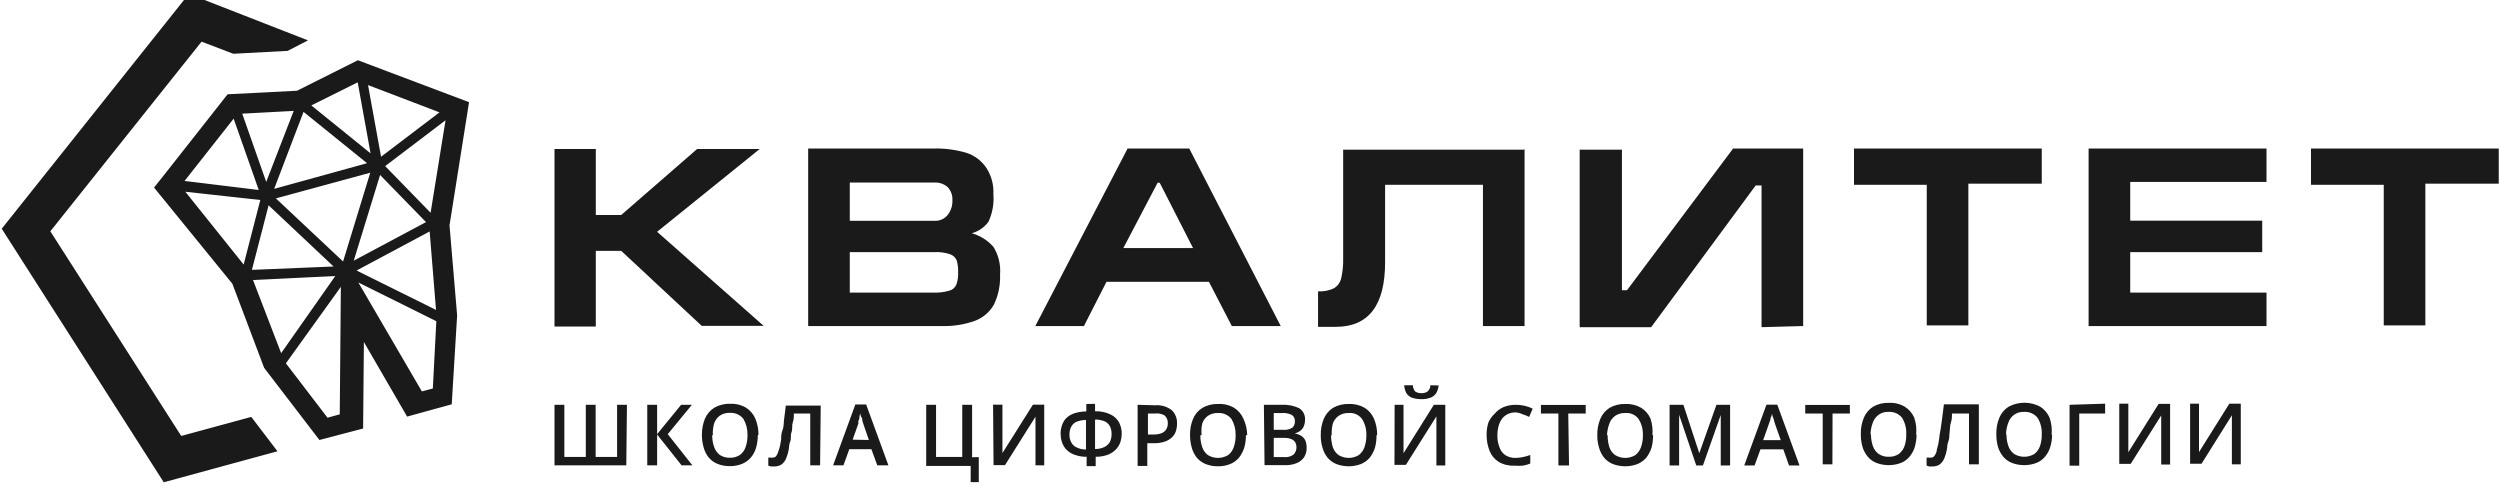 <?xml version="1.0" encoding="UTF-8"?> <svg xmlns="http://www.w3.org/2000/svg" width="215" height="42" viewBox="0 0 215 42" fill="none"><g clip-path="url(#clip0_37_1798)"><path d="M14.11 15.048L19.574 8.108L25.544 7.803L30.776 5.18L40.338 8.788L38.658 19.378L39.313 27.123C39.15 29.677 38.999 32.217 38.849 34.771L35.011 35.826L31.295 29.413L31.227 36.853L27.47 37.839L22.716 31.634L19.984 24.403L13.249 16.131L14.11 15.048ZM31.869 13.188L30.762 7.081L26.773 9.066L31.869 13.188ZM30.421 22.418L36.636 19.101L32.688 15.048L30.421 22.418ZM37.524 27.623L30.817 24.292L36.281 33.661L37.224 33.411L37.524 27.623ZM36.95 19.906L30.666 23.265L37.497 26.651L36.95 19.906ZM38.316 10.343L33.125 14.285L37.032 18.296L38.316 10.343ZM31.65 7.317L32.77 13.48L37.797 9.663L31.65 7.317ZM22.894 15.645L25.257 9.538L20.831 9.774L22.894 15.645ZM28.686 22.918L23.099 17.657L21.664 23.209L28.686 22.918ZM24.587 31.246L28.167 35.923L29.218 35.632L29.314 24.667L24.587 31.246ZM21.76 24.084L24.178 30.371L28.836 23.737L21.76 24.084ZM15.94 16.491L20.954 22.751L22.388 17.199L15.94 16.491ZM31.841 14.854L23.727 17.061L29.505 22.488L31.841 14.854ZM23.577 16.242L31.568 14.035L26.104 9.621L23.577 16.242ZM20.093 10.204L15.872 15.562L22.252 16.339L20.093 10.204ZM47.687 28.081V12.813H51.239V18.49H53.425L59.955 12.813H65.337L56.512 19.934L65.678 28.026H60.351L53.425 21.572H51.239V28.081H47.687ZM73.082 21.683V25.166H80.268C80.729 25.183 81.19 25.127 81.634 25C81.77 24.967 81.896 24.902 82.003 24.811C82.11 24.719 82.194 24.603 82.248 24.472C82.369 24.125 82.42 23.757 82.399 23.39C82.411 23.052 82.37 22.715 82.276 22.39C82.222 22.266 82.144 22.155 82.045 22.064C81.946 21.973 81.829 21.905 81.702 21.863C81.262 21.718 80.798 21.656 80.336 21.683H73.082ZM69.503 28.039V12.772H80.295C81.251 12.748 82.205 12.874 83.123 13.146C83.827 13.374 84.434 13.839 84.844 14.465C85.266 15.124 85.471 15.901 85.431 16.686C85.499 17.506 85.353 18.329 85.008 19.073C84.652 19.555 84.147 19.903 83.573 20.059C84.289 20.26 84.934 20.664 85.431 21.224C85.874 21.935 86.076 22.774 86.005 23.612C86.043 24.509 85.86 25.401 85.472 26.207C85.102 26.85 84.522 27.341 83.833 27.595C82.925 27.917 81.967 28.068 81.005 28.039H69.503ZM73.082 15.7V18.99H80.391C80.6 18.999 80.809 18.958 81.001 18.871C81.193 18.785 81.363 18.654 81.497 18.49C81.783 18.13 81.929 17.676 81.907 17.213C81.918 17.011 81.888 16.808 81.82 16.617C81.752 16.426 81.647 16.252 81.511 16.103C81.2 15.823 80.792 15.678 80.377 15.7H73.082ZM96.606 21.335H102.603L99.734 15.714H99.556L96.606 21.335ZM93.218 28.039H89.038L96.974 12.772H102.275L110.143 28.039H105.936L103.969 24.236H95.158L93.218 28.039ZM131.112 12.772V28.039H127.533V15.895H119.118V22.557C119.118 26.258 117.702 28.109 114.87 28.109H113.353V25.055C113.823 25.084 114.293 24.994 114.719 24.792C114.876 24.696 115.013 24.569 115.121 24.419C115.229 24.269 115.306 24.098 115.348 23.917C115.475 23.334 115.53 22.737 115.512 22.141V12.869H131.085L131.112 12.772ZM155.072 28.039V12.772H149.048L139.923 24.958H139.486V12.869H135.852V28.137H141.999L150.988 15.95H151.493V28.137L155.072 28.039ZM159.444 12.772H175.591V15.797H169.279V27.984H165.7V15.895H159.444V12.772ZM179.62 28.039V12.772H194.92V15.645H183.199V18.976H194.551V21.683H183.199V25.166H194.92V28.039H179.62ZM198.745 12.772H214.892V15.797H208.581V27.984H205.002V15.895H198.745V12.772ZM188.349 34.716H189.114V37.88C189.114 38.019 189.114 38.158 189.114 38.297C189.108 38.417 189.108 38.537 189.114 38.657C189.109 38.731 189.109 38.806 189.114 38.88L191.724 34.716H192.707V39.934H191.942V37.158C191.942 37.033 191.942 36.895 191.942 36.742C191.942 36.589 191.942 36.45 191.942 36.312C191.942 36.173 191.942 36.048 191.942 35.937C191.942 35.826 191.942 35.757 191.942 35.715L189.333 39.879H188.349V34.716ZM182.257 34.716H183.036V37.492C183.036 37.616 183.036 37.741 183.036 37.894C183.036 38.047 183.036 38.172 183.036 38.31C183.043 38.431 183.043 38.551 183.036 38.671C183.044 38.745 183.044 38.82 183.036 38.893L185.645 34.73H186.628V39.948H185.863V37.172C185.863 37.047 185.863 36.909 185.863 36.756C185.863 36.603 185.863 36.464 185.863 36.326C185.863 36.187 185.863 36.062 185.863 35.951C185.868 35.877 185.868 35.803 185.863 35.729L183.24 39.893H182.257V34.716ZM181.041 34.716V35.562H178.814V40.045H177.981V34.813L181.041 34.716ZM172.558 37.325C172.55 37.679 172.606 38.032 172.722 38.366C172.816 38.641 172.993 38.879 173.227 39.046C173.488 39.201 173.785 39.282 174.088 39.282C174.39 39.282 174.687 39.201 174.948 39.046C175.174 38.872 175.345 38.636 175.44 38.366C175.552 38.031 175.602 37.678 175.591 37.325C175.611 36.837 175.488 36.353 175.235 35.937C175.098 35.764 174.923 35.628 174.723 35.539C174.523 35.449 174.306 35.41 174.088 35.423C173.783 35.402 173.48 35.485 173.227 35.659C172.995 35.823 172.818 36.056 172.722 36.326C172.586 36.675 172.516 37.047 172.517 37.422L172.558 37.325ZM176.478 37.325C176.487 37.696 176.436 38.067 176.328 38.422C176.239 38.733 176.085 39.022 175.877 39.268C175.68 39.509 175.427 39.695 175.14 39.809C174.457 40.068 173.705 40.068 173.022 39.809C172.732 39.695 172.474 39.509 172.271 39.268C172.065 39.015 171.912 38.722 171.82 38.408C171.724 38.051 171.678 37.681 171.684 37.311C171.673 36.835 171.761 36.362 171.943 35.923C172.106 35.533 172.383 35.204 172.735 34.979C173.156 34.753 173.625 34.635 174.102 34.635C174.578 34.635 175.047 34.753 175.468 34.979C175.814 35.206 176.089 35.529 176.26 35.909C176.429 36.394 176.49 36.911 176.437 37.422L176.478 37.325ZM170.181 39.934H169.334V35.562H167.872C167.872 35.798 167.872 36.062 167.777 36.34C167.681 36.617 167.708 36.895 167.667 37.172C167.626 37.45 167.667 37.714 167.558 37.963C167.449 38.213 167.476 38.435 167.435 38.63C167.39 38.907 167.312 39.177 167.203 39.435C167.117 39.638 166.981 39.815 166.807 39.948C166.614 40.068 166.39 40.126 166.165 40.115H165.905L165.687 40.045V39.351H165.864C165.932 39.365 166.002 39.365 166.069 39.351C166.125 39.355 166.18 39.344 166.23 39.32C166.28 39.295 166.324 39.259 166.356 39.213C166.447 39.099 166.512 38.966 166.547 38.824C166.547 38.657 166.643 38.449 166.684 38.227L166.78 37.658C166.78 37.436 166.861 37.158 166.902 36.853C166.943 36.548 166.998 36.228 167.039 35.868C167.08 35.507 167.135 35.146 167.176 34.771H170.181V39.934ZM160.906 37.325C160.898 37.679 160.953 38.032 161.069 38.366C161.164 38.641 161.34 38.879 161.575 39.046C161.831 39.212 162.132 39.294 162.435 39.282C162.739 39.293 163.039 39.211 163.296 39.046C163.521 38.872 163.692 38.636 163.788 38.366C163.899 38.031 163.95 37.678 163.938 37.325C163.959 36.837 163.835 36.353 163.583 35.937C163.446 35.764 163.27 35.628 163.071 35.539C162.871 35.449 162.653 35.41 162.435 35.423C162.131 35.402 161.828 35.485 161.575 35.659C161.343 35.823 161.166 36.056 161.069 36.326C160.933 36.675 160.864 37.047 160.865 37.422L160.906 37.325ZM164.826 37.325C164.828 37.696 164.777 38.065 164.676 38.422C164.587 38.733 164.433 39.022 164.225 39.268C164.028 39.509 163.774 39.695 163.487 39.809C162.804 40.068 162.053 40.068 161.37 39.809C161.079 39.695 160.821 39.509 160.619 39.268C160.413 39.015 160.259 38.722 160.168 38.408C160.071 38.051 160.025 37.681 160.031 37.311C160.02 36.835 160.109 36.362 160.291 35.923C160.454 35.533 160.73 35.204 161.083 34.979C161.499 34.74 161.972 34.625 162.449 34.646C162.927 34.619 163.402 34.735 163.815 34.979C164.168 35.202 164.449 35.525 164.621 35.909C164.786 36.395 164.842 36.912 164.785 37.422L164.826 37.325ZM157.586 39.934H156.753V35.562H155.25V34.827H159.089V35.562H157.6L157.586 39.934ZM153.146 37.852L152.655 36.464C152.634 36.374 152.607 36.286 152.573 36.201C152.573 36.09 152.504 35.979 152.463 35.854C152.441 35.755 152.414 35.658 152.381 35.562C152.381 35.659 152.381 35.757 152.299 35.882C152.217 36.006 152.299 36.117 152.204 36.215C152.172 36.296 152.145 36.38 152.122 36.464L151.63 37.852H153.146ZM153.857 40.032L153.365 38.644H151.398L150.892 40.032H150.004L151.917 34.799H152.846L154.758 40.032H153.857ZM145.879 40.032L144.404 35.673C144.404 35.77 144.404 35.909 144.404 36.076C144.404 36.242 144.404 36.423 144.404 36.617C144.404 36.811 144.404 36.992 144.404 37.172V40.032H143.584V34.813H144.772L146.139 38.977L147.614 34.813H148.789V40.032H147.983V37.131C147.983 36.964 147.983 36.797 147.983 36.603C147.983 36.409 147.983 36.256 147.983 36.09C147.983 35.923 147.983 35.784 147.983 35.687L146.453 40.032H145.879ZM138.256 37.422C138.251 37.775 138.302 38.127 138.407 38.463C138.501 38.738 138.678 38.976 138.912 39.143C139.173 39.298 139.47 39.38 139.773 39.38C140.075 39.38 140.372 39.298 140.633 39.143C140.859 38.97 141.029 38.733 141.125 38.463C141.241 38.129 141.297 37.776 141.289 37.422C141.306 36.932 141.177 36.449 140.92 36.034C140.788 35.856 140.613 35.715 140.412 35.625C140.211 35.535 139.991 35.499 139.773 35.521C139.469 35.505 139.167 35.588 138.912 35.757C138.68 35.92 138.503 36.153 138.407 36.423C138.288 36.743 138.219 37.08 138.202 37.422H138.256ZM142.163 37.422C142.169 37.792 142.123 38.162 142.027 38.519C141.926 38.825 141.774 39.112 141.576 39.365C141.371 39.603 141.113 39.789 140.825 39.907C140.142 40.165 139.39 40.165 138.707 39.907C138.418 39.789 138.161 39.603 137.956 39.365C137.754 39.111 137.606 38.819 137.519 38.505C137.411 38.15 137.36 37.78 137.368 37.408C137.358 36.932 137.446 36.459 137.628 36.02C137.791 35.631 138.067 35.301 138.42 35.077C138.837 34.839 139.309 34.724 139.786 34.743C140.264 34.721 140.737 34.837 141.152 35.077C141.502 35.299 141.778 35.623 141.945 36.006C142.096 36.462 142.151 36.944 142.109 37.422H142.163ZM134.937 40.032H134.022V35.562H132.519V34.827H136.371V35.562H134.869L134.937 40.032ZM130.333 35.465C130.108 35.465 129.885 35.513 129.678 35.604C129.489 35.697 129.321 35.829 129.186 35.992C129.048 36.18 128.946 36.392 128.885 36.617C128.812 36.879 128.775 37.15 128.776 37.422C128.764 37.778 128.825 38.132 128.954 38.463C129.041 38.741 129.22 38.981 129.459 39.143C129.721 39.307 130.025 39.389 130.333 39.379C130.545 39.377 130.755 39.354 130.962 39.31C131.18 39.267 131.395 39.207 131.604 39.129V39.865C131.401 39.946 131.19 40.007 130.975 40.045C130.73 40.068 130.483 40.068 130.238 40.045C129.76 40.072 129.285 39.956 128.872 39.712C128.527 39.492 128.259 39.166 128.107 38.782C127.933 38.341 127.845 37.87 127.847 37.394C127.844 37.027 127.899 36.661 128.011 36.312C128.144 36.028 128.329 35.774 128.557 35.562C128.762 35.32 129.019 35.13 129.309 35.007C129.644 34.875 130.001 34.809 130.361 34.813C130.613 34.813 130.865 34.841 131.112 34.896C131.354 34.948 131.588 35.032 131.809 35.146L131.508 35.854C131.332 35.765 131.149 35.691 130.962 35.632C130.763 35.539 130.551 35.483 130.333 35.465ZM123.722 33.147C123.7 33.371 123.635 33.587 123.53 33.786C123.425 33.955 123.273 34.09 123.093 34.174C122.825 34.285 122.536 34.337 122.246 34.327C121.954 34.333 121.662 34.286 121.386 34.188C121.198 34.104 121.041 33.964 120.935 33.786C120.836 33.581 120.776 33.36 120.757 33.133H121.509C121.51 33.333 121.583 33.526 121.714 33.675C121.878 33.775 122.068 33.823 122.26 33.813C122.445 33.822 122.628 33.769 122.779 33.661C122.852 33.594 122.911 33.513 122.951 33.422C122.991 33.331 123.011 33.233 123.011 33.133L123.722 33.147ZM119.938 34.813H120.703V37.977C120.703 38.116 120.703 38.255 120.703 38.394C120.71 38.514 120.71 38.634 120.703 38.755C120.703 38.852 120.703 38.935 120.703 38.977L123.312 34.813H124.295V40.032H123.53V37.256C123.53 37.131 123.53 36.992 123.53 36.839C123.53 36.687 123.53 36.548 123.53 36.409C123.53 36.27 123.53 36.145 123.53 36.034C123.535 35.96 123.535 35.886 123.53 35.812L120.908 39.976H119.924L119.938 34.813ZM114.474 37.422C114.468 37.775 114.519 38.127 114.624 38.463C114.718 38.738 114.895 38.976 115.129 39.143C115.39 39.298 115.687 39.38 115.99 39.38C116.292 39.38 116.589 39.298 116.85 39.143C117.076 38.97 117.246 38.733 117.342 38.463C117.458 38.129 117.514 37.776 117.506 37.422C117.523 36.932 117.395 36.449 117.137 36.034C117.005 35.856 116.83 35.715 116.629 35.625C116.429 35.535 116.208 35.499 115.99 35.521C115.686 35.505 115.385 35.588 115.129 35.757C114.897 35.92 114.72 36.153 114.624 36.423C114.542 36.749 114.51 37.086 114.528 37.422H114.474ZM118.38 37.422C118.387 37.792 118.341 38.162 118.244 38.519C118.143 38.825 117.991 39.112 117.793 39.365C117.588 39.603 117.331 39.789 117.042 39.907C116.359 40.165 115.607 40.165 114.924 39.907C114.635 39.789 114.378 39.603 114.173 39.365C113.972 39.111 113.823 38.819 113.736 38.505C113.628 38.15 113.577 37.78 113.586 37.408C113.575 36.932 113.663 36.459 113.845 36.02C114.008 35.631 114.285 35.301 114.637 35.077C115.054 34.839 115.527 34.724 116.003 34.743C116.481 34.721 116.954 34.837 117.37 35.077C117.719 35.299 117.995 35.623 118.162 36.006C118.35 36.453 118.443 36.936 118.435 37.422H118.38ZM109.542 37.658V39.31H110.43C110.721 39.343 111.014 39.264 111.25 39.088C111.332 39.004 111.396 38.904 111.438 38.794C111.48 38.685 111.5 38.567 111.496 38.449C111.495 38.303 111.457 38.16 111.386 38.033C111.301 37.909 111.182 37.813 111.045 37.755C110.834 37.681 110.612 37.648 110.389 37.658H109.542ZM109.542 36.964H110.348C110.624 36.993 110.902 36.929 111.14 36.784C111.216 36.714 111.275 36.628 111.313 36.532C111.351 36.436 111.367 36.332 111.359 36.228C111.368 36.123 111.349 36.017 111.303 35.921C111.258 35.826 111.187 35.745 111.099 35.687C110.841 35.558 110.553 35.5 110.266 35.521H109.542V36.964ZM108.695 34.813H110.225C110.742 34.783 111.258 34.883 111.728 35.104C111.895 35.21 112.031 35.361 112.12 35.539C112.209 35.718 112.248 35.918 112.233 36.117C112.233 36.303 112.196 36.488 112.124 36.659C112.063 36.815 111.959 36.95 111.823 37.047C111.684 37.159 111.52 37.236 111.345 37.269C111.532 37.305 111.712 37.37 111.878 37.464C112.033 37.557 112.161 37.691 112.247 37.852C112.336 38.057 112.378 38.281 112.37 38.505C112.383 38.794 112.306 39.081 112.151 39.324C111.995 39.55 111.777 39.724 111.523 39.823C111.211 39.952 110.876 40.014 110.539 40.004H108.75L108.695 34.813ZM103.231 37.422C103.223 37.776 103.279 38.129 103.395 38.463C103.485 38.736 103.657 38.974 103.887 39.143C104.148 39.298 104.445 39.38 104.747 39.38C105.05 39.38 105.347 39.298 105.608 39.143C105.837 38.974 106.009 38.736 106.1 38.463C106.216 38.129 106.271 37.776 106.264 37.422C106.278 36.934 106.155 36.453 105.908 36.034C105.771 35.862 105.596 35.725 105.396 35.636C105.196 35.546 104.979 35.507 104.761 35.521C104.452 35.503 104.146 35.586 103.887 35.757C103.655 35.917 103.482 36.152 103.395 36.423C103.321 36.75 103.302 37.088 103.34 37.422H103.231ZM107.152 37.422C107.153 37.793 107.103 38.162 107.001 38.519C106.901 38.825 106.748 39.112 106.55 39.365C106.345 39.603 106.088 39.789 105.799 39.907C105.465 40.041 105.107 40.107 104.747 40.101C104.383 40.107 104.021 40.041 103.682 39.907C103.393 39.789 103.136 39.603 102.93 39.365C102.729 39.111 102.58 38.819 102.493 38.505C102.392 38.148 102.341 37.779 102.343 37.408C102.332 36.932 102.421 36.459 102.603 36.02C102.766 35.627 103.048 35.296 103.409 35.077C103.824 34.837 104.297 34.722 104.775 34.743C105.252 34.718 105.727 34.834 106.141 35.077C106.49 35.299 106.766 35.623 106.933 36.006C107.14 36.449 107.252 36.932 107.261 37.422H107.152ZM99.324 35.562H98.723V37.367H99.187C99.415 37.375 99.641 37.342 99.857 37.269C100.028 37.212 100.177 37.1 100.28 36.95C100.384 36.79 100.437 36.601 100.431 36.409C100.439 36.282 100.419 36.154 100.372 36.037C100.324 35.919 100.251 35.813 100.157 35.729C99.904 35.585 99.612 35.526 99.324 35.562ZM99.324 34.854C99.841 34.81 100.355 34.958 100.772 35.271C100.926 35.421 101.045 35.602 101.123 35.804C101.201 36.005 101.235 36.221 101.223 36.437C101.225 36.653 101.193 36.869 101.127 37.075C101.062 37.283 100.944 37.469 100.786 37.616C100.61 37.782 100.4 37.906 100.171 37.977C99.863 38.081 99.539 38.128 99.215 38.116H98.668V40.073H97.835V34.813L99.324 34.854ZM94.174 36.117V38.616C94.457 38.621 94.738 38.56 94.994 38.435C95.188 38.337 95.35 38.182 95.458 37.991C95.556 37.779 95.603 37.546 95.595 37.311C95.6 37.09 95.553 36.871 95.458 36.673C95.363 36.484 95.21 36.333 95.021 36.242C94.769 36.14 94.5 36.084 94.229 36.076L94.174 36.117ZM93.395 36.117C93.105 36.119 92.818 36.175 92.548 36.284C92.359 36.38 92.205 36.536 92.111 36.728C92.016 36.927 91.97 37.146 91.975 37.367C91.964 37.598 92.016 37.829 92.125 38.033C92.222 38.233 92.387 38.39 92.589 38.477C92.84 38.603 93.116 38.665 93.395 38.657V36.117ZM94.174 34.73V35.368C94.646 35.351 95.115 35.451 95.54 35.659C95.844 35.807 96.093 36.051 96.25 36.353C96.4 36.65 96.475 36.978 96.469 37.311C96.466 37.547 96.429 37.78 96.36 38.005C96.28 38.237 96.155 38.449 95.991 38.63C95.794 38.835 95.556 38.996 95.294 39.102C94.953 39.227 94.592 39.288 94.229 39.282V40.087H93.45V39.282C93.077 39.291 92.705 39.225 92.357 39.088C92.097 38.992 91.863 38.835 91.674 38.63C91.512 38.445 91.391 38.227 91.319 37.991C91.249 37.771 91.213 37.542 91.21 37.311C91.208 37.06 91.25 36.812 91.333 36.575C91.404 36.354 91.52 36.151 91.674 35.979C91.874 35.787 92.111 35.64 92.371 35.548C92.712 35.441 93.066 35.385 93.423 35.382V34.743L94.174 34.73ZM85.404 34.799H86.21V37.963C86.21 38.102 86.21 38.241 86.21 38.38C86.204 38.5 86.204 38.62 86.21 38.741C86.205 38.815 86.205 38.889 86.21 38.963L88.833 34.799H89.803V40.018H89.051V36.867C89.051 36.714 89.051 36.575 89.051 36.437C89.051 36.298 89.051 36.173 89.051 36.062C89.051 35.951 89.051 35.882 89.051 35.84L86.428 40.004H85.445L85.404 34.799ZM84.175 39.31V41.461H83.478V40.073H79.653V34.813H80.5V39.296H82.754V34.813H83.601V39.324L84.175 39.31ZM74.722 37.839L74.243 36.45C74.21 36.365 74.183 36.276 74.161 36.187C74.161 36.076 74.161 35.965 74.052 35.84C74.017 35.745 73.99 35.648 73.97 35.548L73.915 35.84C73.915 35.965 73.915 36.076 73.82 36.173V36.423L73.328 37.811L74.722 37.839ZM75.445 40.018L74.94 38.63H73.041L72.536 40.018H71.648L73.56 34.785H74.489L76.402 40.018H75.445ZM70.528 40.018H69.681V35.562H68.274C68.274 35.798 68.274 36.062 68.178 36.34C68.082 36.617 68.178 36.895 68.069 37.172C67.96 37.45 68.069 37.714 67.96 37.963C67.85 38.213 67.878 38.435 67.837 38.63C67.791 38.907 67.713 39.177 67.604 39.435C67.519 39.638 67.382 39.815 67.208 39.948C67.015 40.067 66.792 40.125 66.566 40.115H66.307L66.074 40.045V39.351H66.252C66.324 39.366 66.398 39.366 66.471 39.351C66.526 39.354 66.581 39.342 66.631 39.318C66.681 39.294 66.724 39.258 66.757 39.213C66.843 39.097 66.904 38.965 66.935 38.824C66.994 38.665 67.044 38.503 67.085 38.338L67.181 37.769C67.181 37.547 67.181 37.269 67.304 36.964C67.427 36.659 67.386 36.34 67.441 35.979C67.495 35.618 67.536 35.257 67.577 34.882H70.582L70.528 40.018ZM61.252 37.408C61.245 37.763 61.3 38.115 61.416 38.449C61.512 38.719 61.683 38.956 61.908 39.129C62.165 39.294 62.465 39.376 62.769 39.365C63.072 39.378 63.373 39.295 63.629 39.129C63.859 38.96 64.031 38.722 64.121 38.449C64.237 38.115 64.293 37.763 64.285 37.408C64.299 36.921 64.176 36.439 63.93 36.02C63.793 35.848 63.617 35.711 63.417 35.622C63.218 35.532 63 35.493 62.782 35.507C62.474 35.489 62.167 35.572 61.908 35.743C61.681 35.908 61.509 36.141 61.416 36.409C61.322 36.738 61.285 37.081 61.307 37.422L61.252 37.408ZM65.173 37.408C65.175 37.779 65.124 38.148 65.023 38.505C64.933 38.816 64.78 39.105 64.572 39.351C64.367 39.589 64.109 39.775 63.82 39.893C63.486 40.027 63.128 40.093 62.769 40.087C62.404 40.093 62.042 40.027 61.703 39.893C61.414 39.775 61.157 39.589 60.952 39.351C60.75 39.097 60.602 38.805 60.515 38.491C60.413 38.135 60.362 37.765 60.364 37.394C60.36 36.919 60.448 36.447 60.624 36.006C60.792 35.616 61.073 35.287 61.43 35.063C61.845 34.823 62.319 34.708 62.796 34.73C63.273 34.704 63.748 34.82 64.162 35.063C64.512 35.285 64.788 35.609 64.954 35.992C65.144 36.444 65.237 36.931 65.228 37.422L65.173 37.408ZM59.545 40.018H58.616L56.512 37.367V40.018H55.665V34.813H56.512V37.339L58.575 34.813H59.504L57.427 37.339L59.545 40.018ZM53.862 40.018H47.687V34.813H48.534V39.296H50.379V34.813H51.225V39.296H53.07V34.813H53.917L53.862 40.018ZM26.486 3.472L24.738 4.375L20.066 4.624L17.334 3.583L4.329 19.892L15.585 37.492L21.61 35.854L23.863 38.81L14.083 41.475L0.149 19.67L16.241 -0.525L26.486 3.472Z" fill="#1A1A1A"></path></g><defs><clipPath id="clip0_37_1798"><rect width="215" height="42" fill="white"></rect></clipPath></defs></svg> 
